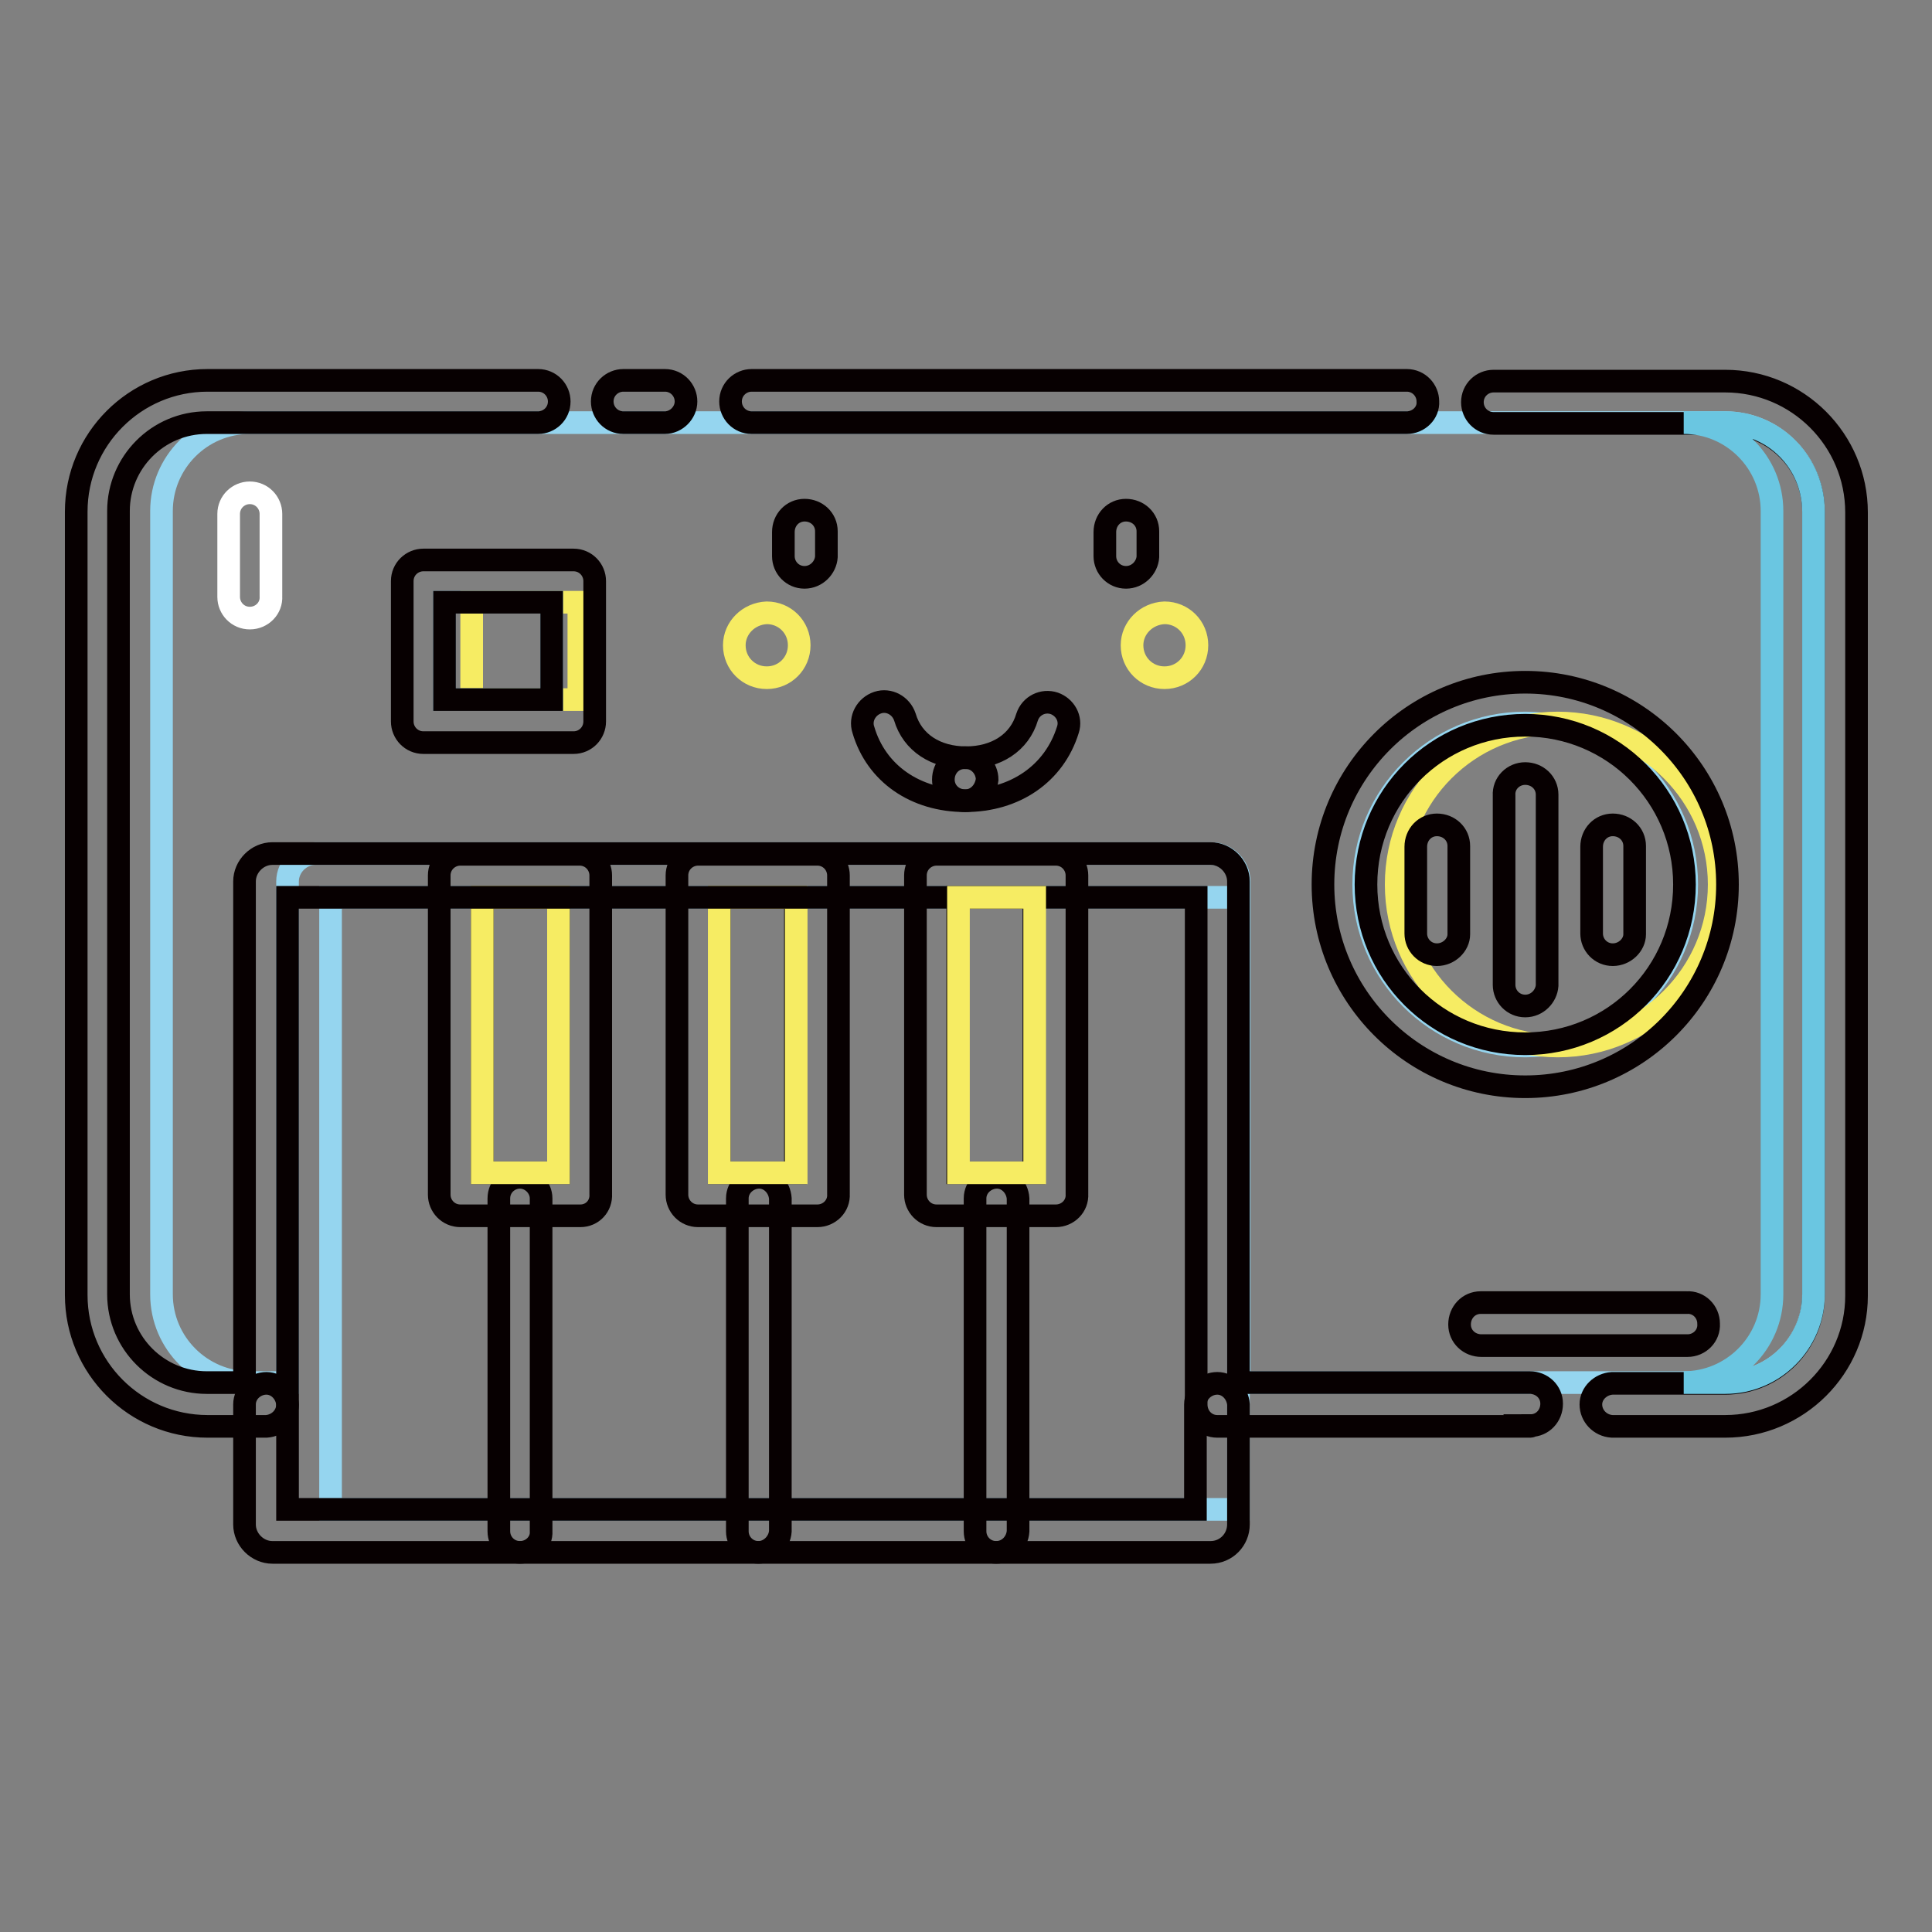 <?xml version="1.0" encoding="utf-8"?>
<!-- Svg Vector Icons : http://www.onlinewebfonts.com/icon -->
<!DOCTYPE svg PUBLIC "-//W3C//DTD SVG 1.1//EN" "http://www.w3.org/Graphics/SVG/1.1/DTD/svg11.dtd">
<svg version="1.1" xmlns="http://www.w3.org/2000/svg" xmlns:xlink="http://www.w3.org/1999/xlink" x="0px" y="0px" viewBox="0 0 256 256" enable-background="new 0 0 256 256" xml:space="preserve">
<rect x="0" y="0" width="256" height="256" fill="#808080" stroke="none"/>
<g> <path stroke-width="3" fill-opacity="0" stroke="#f6ec63"  d="M76.7,79.8v12.9H62.5V79.8H76.7z"/> <path stroke-width="3" fill-opacity="0" stroke="#95d5ef"  d="M228.6,56H33.1c-6.5,0-11.7,5.3-11.7,11.7v103.8c0,6.5,5.3,11.7,11.7,11.7h5v-66.4c0-2,1.7-3.7,3.7-3.7 h118.7c2,0,3.7,1.7,3.7,3.7v66.4h64.4c6.5,0,11.7-5.3,11.7-11.7V67.8C240.3,61.3,235.1,56,228.6,56L228.6,56z M73.1,92.7H58.9V79.8 h14.2V92.7z M202.1,138.6c-11.8,0-21.4-9.6-21.4-21.4c0-11.8,9.6-21.4,21.4-21.4c11.8,0,21.4,9.6,21.4,21.4c0,0,0,0,0,0 C223.5,129,213.9,138.6,202.1,138.6z"/> <path stroke-width="3" fill-opacity="0" stroke="#95d5ef"  d="M43.8,118.9h120.3V200H43.8V118.9z"/> <path stroke-width="3" fill-opacity="0" stroke="#070001"  d="M68.9,205.7c-1.6,0-2.8-1.3-2.8-2.8v-44.1c0-1.6,1.3-2.8,2.8-2.8s2.8,1.3,2.8,2.8v44.1 C71.8,204.4,70.5,205.7,68.9,205.7z M100.5,205.7c-1.6,0-2.8-1.3-2.8-2.8v-44.1c0-1.6,1.4-2.8,2.9-2.8c1.5,0,2.7,1.3,2.8,2.8v44.1 C103.3,204.4,102,205.7,100.5,205.7z"/> <path stroke-width="3" fill-opacity="0" stroke="#070001"  d="M76.9,161.1H61c-1.6,0-2.8-1.3-2.8-2.8V116c0-1.6,1.3-2.8,2.8-2.8l0,0h15.8c1.6,0,2.8,1.3,2.8,2.8l0,0v42.2 C79.7,159.8,78.5,161.1,76.9,161.1z M63.9,155.4H74v-36.5H63.9V155.4z"/> <path stroke-width="3" fill-opacity="0" stroke="#f6ec63"  d="M74,118.9v36.5H63.9v-36.5H74z"/> <path stroke-width="3" fill-opacity="0" stroke="#070001"  d="M108.3,161.1H92.5c-1.6,0-2.8-1.3-2.8-2.8V116c0-1.6,1.3-2.8,2.8-2.8h15.8c1.6,0,2.8,1.3,2.8,2.8v42.2 C111.2,159.8,109.9,161.1,108.3,161.1z M95.3,155.4h10.1v-36.5H95.3V155.4z"/> <path stroke-width="3" fill-opacity="0" stroke="#f6ec63"  d="M105.5,118.9v36.5H95.3v-36.5H105.5z M206.4,138.6c-11.8,0-21.4-9.6-21.4-21.4c0-11.8,9.6-21.4,21.4-21.4 c11.8,0,21.4,9.6,21.4,21.4l0,0C227.8,129,218.2,138.6,206.4,138.6z"/> <path stroke-width="3" fill-opacity="0" stroke="#070001"  d="M202.1,144c-14.8,0-26.8-12-26.8-26.8c0-14.8,12-26.8,26.8-26.8c14.8,0,26.8,12,26.8,26.8 C228.9,132,216.9,144,202.1,144z M202.1,96.1c-11.7,0-21.1,9.4-21.1,21.1c0,11.7,9.4,21.1,21.1,21.1c11.7,0,21.1-9.4,21.1-21.1 c0,0,0,0,0,0C223.2,105.5,213.7,96.1,202.1,96.1L202.1,96.1z"/> <path stroke-width="3" fill-opacity="0" stroke="#070001"  d="M202.1,133.3c-1.6,0-2.8-1.3-2.8-2.8v-25.1c-0.1-1.6,1.2-2.9,2.8-2.9c1.6,0,2.9,1.2,2.9,2.8 c0,0.1,0,0.1,0,0.2v25.1C204.9,132,203.7,133.3,202.1,133.3L202.1,133.3z M190.4,126.5c-1.6,0-2.8-1.3-2.8-2.8v-11.5 c0-1.6,1.2-2.9,2.8-2.9c1.6,0,2.9,1.2,2.9,2.8c0,0.1,0,0.1,0,0.2v11.5C193.3,125.2,192,126.5,190.4,126.5L190.4,126.5z  M213.7,126.5c-1.6,0-2.8-1.3-2.8-2.8v-11.5c0-1.6,1.2-2.9,2.8-2.9c1.6,0,2.9,1.2,2.9,2.8c0,0.1,0,0.1,0,0.2v11.5 C216.6,125.2,215.3,126.5,213.7,126.5L213.7,126.5z M76,98.4H56.1c-1.6,0-2.8-1.3-2.8-2.8V77c0-1.6,1.3-2.8,2.8-2.8l0,0H76 c1.6,0,2.8,1.3,2.8,2.8l0,0v18.6C78.8,97.1,77.6,98.4,76,98.4C76,98.4,76,98.4,76,98.4z M58.9,92.7h14.2V79.8H58.9V92.7z M88.1,56 h-5.5c-1.6,0-2.8-1.3-2.8-2.8c0-1.6,1.3-2.8,2.8-2.8c0,0,0,0,0,0h5.5c1.6,0,2.8,1.3,2.8,2.8C90.9,54.7,89.6,56,88.1,56 C88.1,56,88.1,56,88.1,56z M186.4,56H99.6c-1.6,0-2.8-1.3-2.8-2.8c0-1.6,1.3-2.8,2.8-2.8c0,0,0,0,0,0h86.8c1.6,0,2.8,1.3,2.8,2.8 C189.3,54.7,188,56,186.4,56C186.4,56,186.4,56,186.4,56z"/> <path stroke-width="3" fill-opacity="0" stroke="#070001"  d="M228.6,189h-15c-1.6-0.1-2.8-1.4-2.8-2.9c0-1.5,1.3-2.7,2.8-2.8h15c6.5,0,11.7-5.3,11.7-11.7V67.8 c0-6.5-5.3-11.7-11.7-11.7h-30.7c-1.6,0-2.8-1.3-2.8-2.8c0-1.6,1.3-2.8,2.8-2.8h30.7c9.6,0,17.4,7.8,17.4,17.4v103.8 C246,181.2,238.2,189,228.6,189L228.6,189z M202.8,189h-41.5c-1.6,0-2.8-1.3-2.8-2.9v-67.2H38.1v67.2c0,1.6-1.3,2.8-2.8,2.9h-7.8 c-9.6,0-17.4-7.8-17.4-17.4V67.8c0-9.6,7.8-17.4,17.4-17.4h43.8c1.6,0,2.8,1.3,2.8,2.8c0,1.6-1.3,2.8-2.8,2.8c0,0,0,0,0,0H27.4 c-6.5,0-11.7,5.3-11.7,11.7v103.8c0,6.5,5.3,11.7,11.7,11.7h5v-66.4c0-2,1.7-3.7,3.7-3.7l0,0h124.3c2,0,3.7,1.7,3.7,3.7v66.4h38.6 c1.6,0,2.9,1.2,2.9,2.8c0,1.6-1.2,2.9-2.8,2.9C202.9,189,202.8,189,202.8,189L202.8,189z"/> <path stroke-width="3" fill-opacity="0" stroke="#070001"  d="M160.4,205.7H36.1c-2,0-3.7-1.7-3.7-3.7v-15.9c0-1.6,1.4-2.8,2.9-2.8c1.5,0,2.7,1.3,2.8,2.8V200h120.3 v-13.9c0-1.6,1.4-2.8,2.9-2.8c1.5,0,2.7,1.3,2.8,2.8V202C164.1,204,162.5,205.7,160.4,205.7L160.4,205.7L160.4,205.7z"/> <path stroke-width="3" fill-opacity="0" stroke="#070001"  d="M132,205.7c-1.6,0-2.8-1.3-2.8-2.8v-44.1c0-1.6,1.4-2.8,2.9-2.8c1.5,0,2.7,1.3,2.8,2.8v44.1 C134.8,204.4,133.6,205.7,132,205.7L132,205.7z"/> <path stroke-width="3" fill-opacity="0" stroke="#070001"  d="M139.9,161.1h-15.8c-1.6,0-2.8-1.3-2.8-2.8V116c0-1.6,1.3-2.8,2.8-2.8l0,0h15.8c1.6,0,2.8,1.3,2.8,2.8v42.2 C142.8,159.8,141.5,161.1,139.9,161.1z M126.9,155.4h10.1v-36.5h-10.1V155.4z"/> <path stroke-width="3" fill-opacity="0" stroke="#f6ec63"  d="M137.1,118.9v36.5h-10.1v-36.5H137.1z"/> <path stroke-width="3" fill-opacity="0" stroke="#070001"  d="M127.9,106.1c-1.6,0-2.9-1.2-2.9-2.8c0-1.6,1.2-2.9,2.8-2.9c0.1,0,0.1,0,0.2,0c4,0,7.1-2,8.1-5.4 c0.5-1.5,2.1-2.3,3.6-1.8c1.4,0.5,2.3,2,1.8,3.5C139.7,102.5,134.5,106.1,127.9,106.1L127.9,106.1z"/> <path stroke-width="3" fill-opacity="0" stroke="#070001"  d="M127.9,106.1c-6.6,0-11.8-3.6-13.5-9.4c-0.5-1.5,0.4-3.1,1.9-3.6c1.5-0.5,3.1,0.4,3.6,1.9 c1,3.4,4.1,5.4,8.1,5.4c1.6,0,2.8,1.4,2.8,2.9C130.6,104.9,129.4,106.1,127.9,106.1L127.9,106.1z"/> <path stroke-width="3" fill-opacity="0" stroke="#f6ec63"  d="M97.3,85.5c0,2.4,1.9,4.3,4.3,4.3c2.4,0,4.3-1.9,4.3-4.3s-1.9-4.3-4.3-4.3C99.2,81.3,97.3,83.2,97.3,85.5z" /> <path stroke-width="3" fill-opacity="0" stroke="#f6ec63"  d="M150,85.5c0,2.4,1.9,4.3,4.3,4.3s4.3-1.9,4.3-4.3c0,0,0,0,0,0c0-2.4-1.9-4.3-4.3-4.3 C151.9,81.3,150,83.2,150,85.5C150,85.5,150,85.5,150,85.5z"/> <path stroke-width="3" fill-opacity="0" stroke="#070001"  d="M106.6,76.5c-1.6,0-2.8-1.3-2.8-2.8l0,0v-3.2c0-1.6,1.2-2.9,2.8-2.9c1.6,0,2.9,1.2,2.9,2.8 c0,0.1,0,0.1,0,0.2v3.2C109.4,75.2,108.2,76.5,106.6,76.5z M149.2,76.5c-1.6,0-2.8-1.3-2.8-2.8v-3.2c0-1.6,1.2-2.9,2.8-2.9 c1.6,0,2.9,1.2,2.9,2.8c0,0.1,0,0.1,0,0.2v3.2C152,75.2,150.8,76.5,149.2,76.5L149.2,76.5z"/> <path stroke-width="3" fill-opacity="0" stroke="#ffffff"  d="M33.1,81.9c-1.6,0-2.8-1.3-2.8-2.8V68.1c0-1.6,1.3-2.8,2.8-2.8c1.6,0,2.8,1.3,2.8,2.8v10.9 C36,80.6,34.7,81.9,33.1,81.9z"/> <path stroke-width="3" fill-opacity="0" stroke="#070001"  d="M223.4,178.3h-27.1c-1.6,0-2.9-1.2-2.9-2.8c0-1.6,1.2-2.9,2.8-2.9c0.1,0,0.1,0,0.2,0h27.1 c1.6-0.1,2.9,1.2,2.9,2.8c0.1,1.6-1.2,2.9-2.8,2.9C223.6,178.3,223.5,178.3,223.4,178.3z"/> <path stroke-width="3" fill-opacity="0" stroke="#6ac6e1"  d="M228.6,56h-5.5c6.5,0,11.7,5.3,11.7,11.7v103.8c0,6.5-5.3,11.7-11.7,11.7h5.5c6.5,0,11.7-5.3,11.7-11.7 V67.8C240.3,61.3,235.1,56,228.6,56z"/></g>
</svg>
